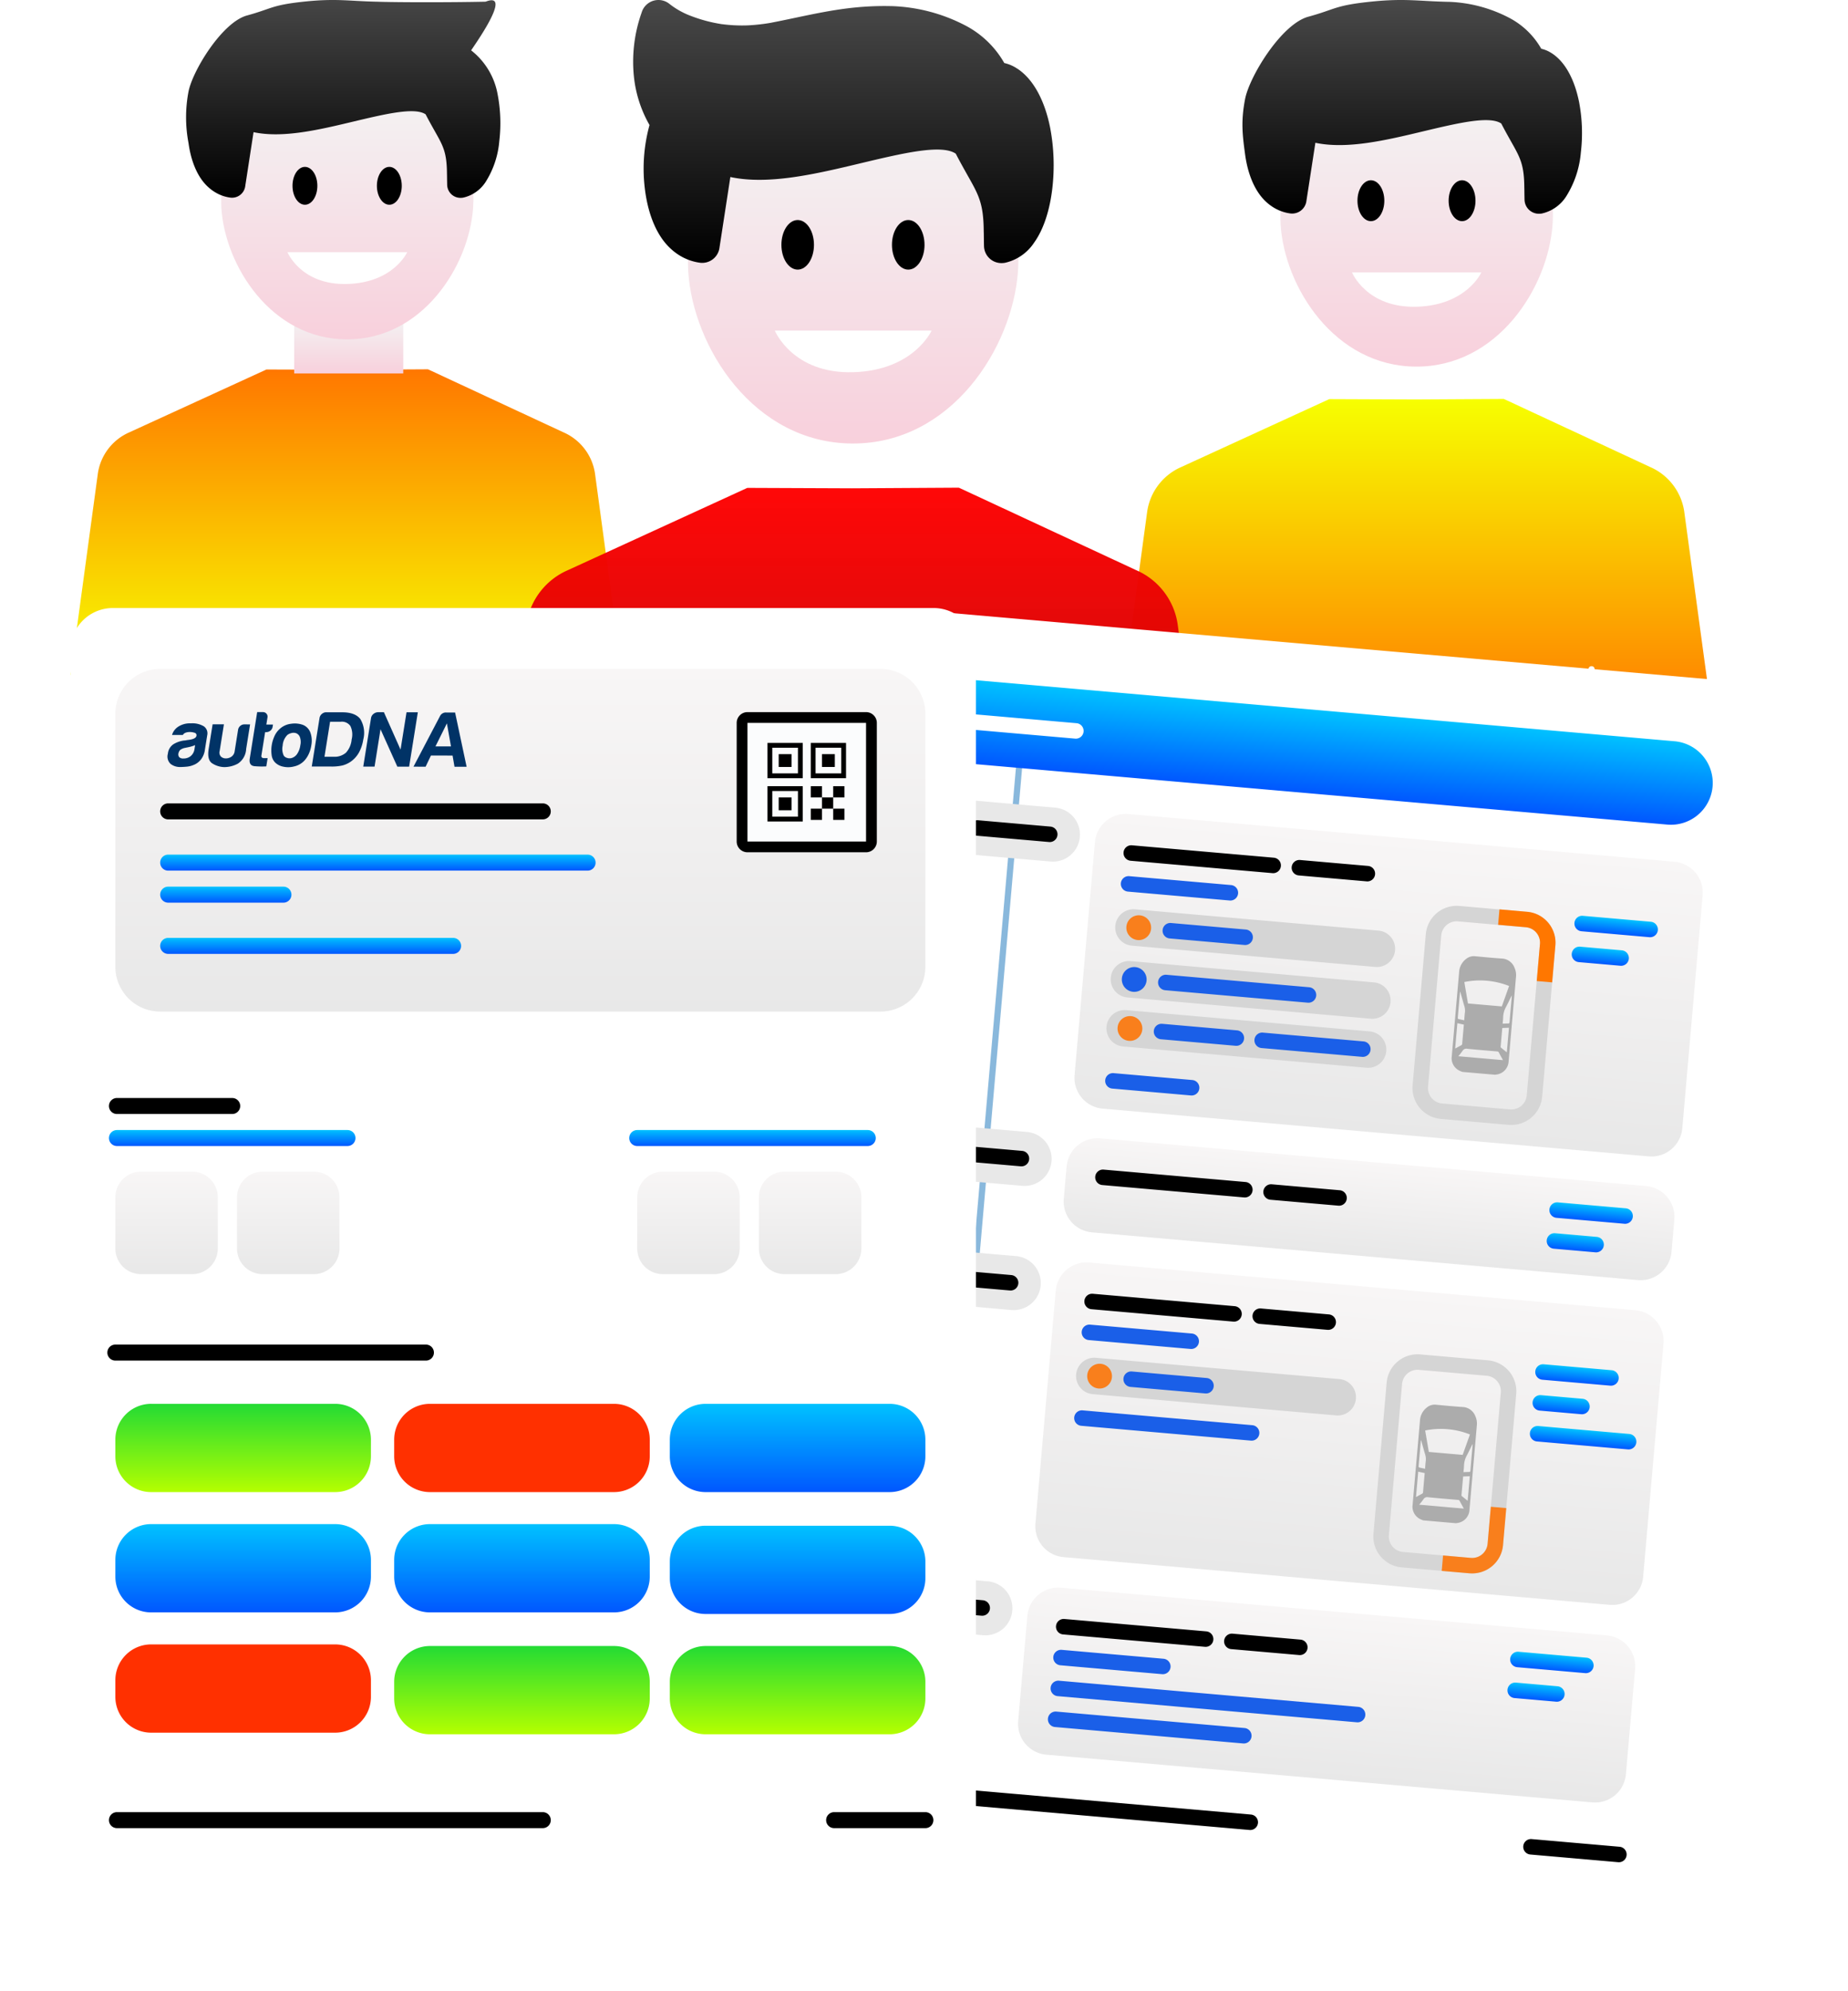 <svg xmlns="http://www.w3.org/2000/svg" xmlns:xlink="http://www.w3.org/1999/xlink" width="393.02" height="423.127" viewBox="0 0 393.02 423.127">
  <defs>
    <linearGradient id="linear-gradient" x1="0.5" x2="0.5" y2="1" gradientUnits="objectBoundingBox">
      <stop offset="0" stop-color="#f70"/>
      <stop offset="1" stop-color="#f7ff00"/>
    </linearGradient>
    <linearGradient id="linear-gradient-2" x1="0.5" y1="-0.049" x2="0.5" y2="1" gradientUnits="objectBoundingBox">
      <stop offset="0" stop-color="#f3f3f3"/>
      <stop offset="1" stop-color="#f8d0dc"/>
    </linearGradient>
    <linearGradient id="linear-gradient-3" x1="0.5" y1="0" xlink:href="#linear-gradient-2"/>
    <linearGradient id="linear-gradient-4" x1="0.5" x2="0.5" y2="1" gradientUnits="objectBoundingBox">
      <stop offset="0" stop-color="#494949"/>
      <stop offset="1"/>
    </linearGradient>
    <linearGradient id="linear-gradient-5" x1="0.5" x2="0.5" y2="1" gradientUnits="objectBoundingBox">
      <stop offset="0" stop-color="#f7ff00"/>
      <stop offset="1" stop-color="#f70"/>
    </linearGradient>
    <linearGradient id="linear-gradient-9" x1="0.5" x2="0.5" y2="1" gradientUnits="objectBoundingBox">
      <stop offset="0" stop-color="red" stop-opacity="0.969"/>
      <stop offset="1" stop-color="#b10d0d"/>
    </linearGradient>
    <linearGradient id="linear-gradient-12" x1="0.5" y1="1" x2="0.5" gradientUnits="objectBoundingBox">
      <stop offset="0"/>
      <stop offset="1" stop-color="#494949"/>
    </linearGradient>
    <filter id="Path_50117" x="151.639" y="114.244" width="241.381" height="308.883" filterUnits="userSpaceOnUse">
      <feOffset input="SourceAlpha"/>
      <feGaussianBlur stdDeviation="5" result="blur"/>
      <feFlood flood-opacity="0.161"/>
      <feComposite operator="in" in2="blur"/>
      <feComposite in="SourceGraphic"/>
    </filter>
    <clipPath id="clip-path">
      <rect id="Rectangle_13385" data-name="Rectangle 13385" width="186.342" height="260.598" fill="none"/>
    </clipPath>
    <clipPath id="clip-path-2">
      <rect id="Rectangle_13382" data-name="Rectangle 13382" width="1.317" height="218.694" fill="none"/>
    </clipPath>
    <linearGradient id="linear-gradient-13" x1="0.5" x2="0.5" y2="1" gradientUnits="objectBoundingBox">
      <stop offset="0" stop-color="#00c2ff"/>
      <stop offset="1" stop-color="#0057ff"/>
    </linearGradient>
    <linearGradient id="linear-gradient-14" x1="0.5" x2="0.5" y2="1" gradientUnits="objectBoundingBox">
      <stop offset="0" stop-color="#f8f6f6"/>
      <stop offset="1" stop-color="#e8e8e8"/>
    </linearGradient>
    <clipPath id="clip-path-3">
      <rect id="Rectangle_13386" data-name="Rectangle 13386" width="12.143" height="24.742" fill="none"/>
    </clipPath>
    <clipPath id="clip-path-4">
      <rect id="Rectangle_13387" data-name="Rectangle 13387" width="12.143" height="24.743" fill="none"/>
    </clipPath>
    <filter id="Path_50118" x="0" y="114.244" width="222.563" height="299.498" filterUnits="userSpaceOnUse">
      <feOffset input="SourceAlpha"/>
      <feGaussianBlur stdDeviation="5" result="blur-2"/>
      <feFlood flood-opacity="0.161"/>
      <feComposite operator="in" in2="blur-2"/>
      <feComposite in="SourceGraphic"/>
    </filter>
    <clipPath id="clip-path-6">
      <rect id="Rectangle_13399" data-name="Rectangle 13399" width="192.563" height="269.498" fill="none"/>
    </clipPath>
    <filter id="Path_50035" x="20.033" y="137.678" width="181.273" height="81.834" filterUnits="userSpaceOnUse">
      <feOffset input="SourceAlpha"/>
      <feGaussianBlur stdDeviation="1.5" result="blur-3"/>
      <feFlood flood-opacity="0.161"/>
      <feComposite operator="in" in2="blur-3"/>
      <feComposite in="SourceGraphic"/>
    </filter>
    <linearGradient id="linear-gradient-37" x1="0.5" x2="0.5" y2="1" gradientUnits="objectBoundingBox">
      <stop offset="0" stop-color="#23db34"/>
      <stop offset="1" stop-color="#b4ff00"/>
    </linearGradient>
  </defs>
  <g id="Group_85587" data-name="Group 85587" transform="translate(-3475.855 -18170.873)">
    <g id="Group_85581" data-name="Group 85581" transform="translate(1861.404 15791.828)">
      <g id="Group_27182" data-name="Group 27182" transform="translate(1629.451 2379.047)">
        <path id="Subtraction_259" data-name="Subtraction 259" d="M91.755,64.937h0l-66.158,0-.948-11.842a.606.606,0,0,0-1.183-.052L21.326,64.935H0L5.82,22.087a11.356,11.356,0,0,1,6.709-8.7L41.534.1a.513.513,0,0,1,.238-.061H41.8L58.679.1,75.894,0a.554.554,0,0,1,.267.065L104.82,13.391a11.362,11.362,0,0,1,6.711,8.7l5.815,42.847H96.023L93.885,53.041a.572.572,0,0,0-.588-.454.561.561,0,0,0-.6.505l-.948,11.842Z" transform="translate(0 78.498)" fill="url(#linear-gradient)"/>
        <g id="Group_27179" data-name="Group 27179" transform="translate(24.566 -0.001)">
          <g id="Group_27180" data-name="Group 27180" transform="translate(0 0)">
            <path id="Path_49899" data-name="Path 49899" d="M62.192,58.616H39V47.373a26.412,26.412,0,0,0,3.514,1.814,20.481,20.481,0,0,0,7.7,1.645,21.969,21.969,0,0,0,11.98-3.459Z" transform="translate(-15.998 20.758)" fill="url(#linear-gradient-2)"/>
            <path id="Path_49900" data-name="Path 49900" d="M62.192,55.38H39V47.373a28.5,28.5,0,0,0,23.195,0Z" transform="translate(-15.998 22.593)" fill="none"/>
            <path id="Path_49901" data-name="Path 49901" d="M82.154,38.032c-.885,12.423-10.842,28.031-26.927,27.939C39.2,65.88,29.379,50.275,28.618,38.032c-.066-1.064-.684-13.761,7.375-19.875,2.827-2.146,8.3-2.647,19.134-3.56,9.429-.8,14.2-1.168,16.743.1,7.665,3.82,10.879,14.967,10.283,23.334" transform="translate(-21.105 6.167)" fill="url(#linear-gradient-3)"/>
            <path id="Path_49902" data-name="Path 49902" d="M82.154,38.032c-.885,12.423-10.842,28.031-26.927,27.939C39.2,65.88,29.379,50.275,28.618,38.032c-.066-1.064-.684-13.761,7.375-19.875,2.827-2.146,8.3-2.647,19.134-3.56,9.429-.8,14.2-1.168,16.743.1C79.535,18.518,82.75,29.666,82.154,38.032Z" transform="translate(-21.105 6.167)" fill="none"/>
            <path id="Path_49903" data-name="Path 49903" d="M30.154,41.536a9.125,9.125,0,0,1-2.092-1.42l-.022-.022c-2.379-2.125-3.711-5.662-4.218-9.395a29.134,29.134,0,0,1,0-10.92c.867-4.44,7.142-14.738,12.445-16.184S41.419,1.4,48.289.665s9.488-.133,15.456,0h.11c3.788.143,15.2.172,23.15,0,6.162-2.4-3.136,10.3-3.068,10.35a15.267,15.267,0,0,1,5.623,9.32,32.492,32.492,0,0,1,.364,9.922,19.244,19.244,0,0,1-2.918,8.735,7.687,7.687,0,0,1-4.779,3.326,3.657,3.657,0,0,1-.486.043A2.827,2.827,0,0,1,78.833,39.6c-.01-.3-.01-.627-.021-1.013l-.012-.991v-.021l-.01-.353v-.01c-.033-4.483-.8-5.86-2.556-8.966-.572-1.024-1.244-2.2-1.982-3.635-2.313-1.574-8.58-.076-15.386,1.542C51.641,27.879,43.9,29.73,37.655,28.4L35.892,39.83l-.01.088A2.836,2.836,0,0,1,32.632,42.3a8.449,8.449,0,0,1-2.478-.76" transform="translate(-23.298 -0.308)" fill="url(#linear-gradient-4)"/>
            <path id="Path_49904" data-name="Path 49904" d="M38.036,36.391H63.5s-2.878,6.474-12.732,6.761S38.036,36.391,38.036,36.391Z" transform="translate(-16.469 17.209)" fill="#fff"/>
            <path id="Path_49910" data-name="Path 49910" d="M44.045,28.25c0,2.222-1.183,4.024-2.644,4.024s-2.644-1.8-2.644-4.024,1.183-4.024,2.644-4.024,2.644,1.8,2.644,4.024" transform="translate(-16.116 11.244)"/>
            <path id="Path_49911" data-name="Path 49911" d="M56.09,28.25c0,2.222-1.183,4.024-2.644,4.024S50.8,30.472,50.8,28.25s1.183-4.024,2.644-4.024,2.644,1.8,2.644,4.024" transform="translate(-10.21 11.244)"/>
          </g>
        </g>
      </g>
      <g id="Group_27183" data-name="Group 27183" transform="translate(1852.153 2379.047)">
        <path id="Subtraction_259-2" data-name="Subtraction 259" d="M99.115,70.146h0l-71.465,0L26.624,57.352a.654.654,0,0,0-1.278-.056L23.037,70.144H0L6.287,23.859a12.267,12.267,0,0,1,7.247-9.394L44.866.1a.555.555,0,0,1,.257-.065h.034l18.23.073L81.982,0a.6.6,0,0,1,.289.07l30.958,14.395a12.273,12.273,0,0,1,7.25,9.394l6.282,46.285H103.726L101.417,57.3a.618.618,0,0,0-.635-.49.606.606,0,0,0-.643.546L99.115,70.144Z" transform="translate(0 84.795)" fill="url(#linear-gradient-5)"/>
        <g id="Group_27179-2" data-name="Group 27179" transform="translate(26.537 -0.001)">
          <g id="Group_27180-2" data-name="Group 27180" transform="translate(0 0)">
            <path id="Path_49899-2" data-name="Path 49899" d="M64.053,58.748H39V47.373a29.264,29.264,0,0,0,3.8,1.836,23.391,23.391,0,0,0,8.318,1.664,24.889,24.889,0,0,0,12.942-3.5Z" transform="translate(-14.153 26.993)" fill="url(#linear-gradient-3)"/>
            <path id="Path_49900-2" data-name="Path 49900" d="M64.053,56.023H39v-8.65a30.79,30.79,0,0,0,25.056,0Z" transform="translate(-14.153 28.206)" fill="none"/>
            <path id="Path_49901-2" data-name="Path 49901" d="M86.451,39.971C85.5,53.39,74.74,70.25,57.365,70.151c-17.309-.1-27.921-16.955-28.744-30.18-.071-1.149-.739-14.865,7.967-21.469,3.054-2.318,8.967-2.859,20.669-3.846,10.186-.86,15.335-1.262,18.087.109C83.623,18.891,87.1,30.933,86.451,39.971" transform="translate(-20.505 7.774)" fill="url(#linear-gradient-3)"/>
            <path id="Path_49902-2" data-name="Path 49902" d="M86.451,39.971C85.5,53.39,74.74,70.25,57.365,70.151c-17.309-.1-27.921-16.955-28.744-30.18-.071-1.149-.739-14.865,7.967-21.469,3.054-2.318,8.967-2.859,20.669-3.846,10.186-.86,15.335-1.262,18.087.109C83.623,18.891,87.1,30.933,86.451,39.971Z" transform="translate(-20.505 7.774)" fill="none"/>
            <path id="Path_49903-2" data-name="Path 49903" d="M30.7,44.844a9.857,9.857,0,0,1-2.26-1.534l-.024-.024c-2.569-2.3-4.009-6.116-4.556-10.149s-.936-7,0-11.8S31.579,5.42,37.308,3.858,42.873,1.485,50.294.693s10.249-.143,16.7,0h.119A30,30,0,0,1,80.076,4.121a16.775,16.775,0,0,1,6.769,6.554l.071.013a6.651,6.651,0,0,1,2.214.976,1.591,1.591,0,0,1,.238.155C92.187,13.8,94,17.6,94.876,21.942a35.1,35.1,0,0,1,.393,10.718A20.787,20.787,0,0,1,92.116,42.1a8.3,8.3,0,0,1-5.163,3.593,3.95,3.95,0,0,1-.525.047,3.053,3.053,0,0,1-3.141-2.986c-.011-.32-.011-.678-.023-1.095l-.013-1.071v-.023l-.011-.382v-.011c-.035-4.842-.869-6.33-2.761-9.685-.618-1.106-1.344-2.379-2.141-3.926-2.5-1.7-9.268-.082-16.62,1.666-7.8,1.867-16.168,3.867-22.913,2.428L36.9,43l-.011.095a3.064,3.064,0,0,1-3.509,2.569,9.127,9.127,0,0,1-2.677-.821" transform="translate(-23.298 -0.308)" fill="url(#linear-gradient-4)"/>
            <path id="Path_49904-2" data-name="Path 49904" d="M38.036,36.391H65.542s-3.109,6.993-13.753,7.3S38.036,36.391,38.036,36.391Z" transform="translate(-14.739 21.508)" fill="#fff"/>
            <path id="Path_49910-2" data-name="Path 49910" d="M44.469,28.573c0,2.4-1.278,4.347-2.856,4.347s-2.856-1.946-2.856-4.347,1.278-4.347,2.856-4.347,2.856,1.946,2.856,4.347" transform="translate(-14.3 14.09)"/>
            <path id="Path_49911-2" data-name="Path 49911" d="M56.514,28.573c0,2.4-1.278,4.347-2.856,4.347S50.8,30.973,50.8,28.573s1.278-4.347,2.856-4.347,2.856,1.946,2.856,4.347" transform="translate(-6.954 14.09)"/>
          </g>
        </g>
      </g>
      <g id="Group_27181" data-name="Group 27181" transform="translate(1718.797 2379.045)">
        <path id="Subtraction_259-3" data-name="Subtraction 259" d="M120.189,85.059H33.527l-1.24-15.513a.794.794,0,0,0-1.552-.067l-2.8,15.58H0L7.624,28.932A14.877,14.877,0,0,1,16.41,17.54l38-17.417a.674.674,0,0,1,.308-.079h.02a.05.05,0,0,0,.024,0L76.866.134,99.414,0a.7.7,0,0,1,.352.087l37.54,17.453a14.877,14.877,0,0,1,8.79,11.393l7.62,56.123-27.933,0-2.8-15.58a.746.746,0,0,0-.77-.6.736.736,0,0,0-.778.664l-1.244,15.513Z" transform="translate(0 103.66)" fill="url(#linear-gradient-9)"/>
        <g id="Group_27179-3" data-name="Group 27179" transform="translate(30.3 0)">
          <g id="Group_27180-3" data-name="Group 27180" transform="translate(0 0)">
            <path id="Path_49899-3" data-name="Path 49899" d="M69.38,61.729H39V47.373a34.925,34.925,0,0,0,4.6,2.317,27.413,27.413,0,0,0,10.087,2.1A29.31,29.31,0,0,0,69.38,47.373Z" transform="translate(-6.992 42.02)" fill="url(#linear-gradient-3)"/>
            <path id="Path_49900-3" data-name="Path 49900" d="M69.38,57.862H39V47.373a37.337,37.337,0,0,0,30.383,0Z" transform="translate(-6.992 44.052)" fill="none"/>
            <path id="Path_49901-3" data-name="Path 49901" d="M98.756,45.52c-1.16,16.273-14.2,36.718-35.272,36.6C42.5,82,29.627,61.557,28.629,45.52c-.086-1.394-.9-18.026,9.661-26.034,3.7-2.811,10.873-3.467,25.064-4.664,12.351-1.042,18.6-1.53,21.932.133,10.04,5,14.251,19.605,13.47,30.565" transform="translate(-16.908 12.152)" fill="url(#linear-gradient-3)"/>
            <path id="Path_49902-3" data-name="Path 49902" d="M98.756,45.52c-1.16,16.273-14.2,36.718-35.272,36.6C42.5,82,29.627,61.557,28.629,45.52c-.086-1.394-.9-18.026,9.661-26.034,3.7-2.811,10.873-3.467,25.064-4.664,12.351-1.042,18.6-1.53,21.932.133C95.326,19.959,99.537,34.561,98.756,45.52Z" transform="translate(-16.908 12.152)" fill="none"/>
            <path id="Path_49903-3" data-name="Path 49903" d="M33.462,54.836a11.954,11.954,0,0,1-2.741-1.86l-.029-.029c-3.116-2.784-4.861-7.416-5.525-12.306a34.974,34.974,0,0,1,.923-14.065,26.171,26.171,0,0,1-3.348-10.59A31.2,31.2,0,0,1,24.4,2.712a3.678,3.678,0,0,1,.736-1.384A3.724,3.724,0,0,1,30.375.865a16.939,16.939,0,0,0,4.6,2.553A31.57,31.57,0,0,0,41.47,5.136l.143.014a33.158,33.158,0,0,0,5.281.246,40,40,0,0,0,5.064-.562c.059-.016.131-.029.2-.043,2.061-.4,3.418-.693,4.732-.968C63.671,2.4,69.645,1.125,77.463,1.3h.144A36.384,36.384,0,0,1,93.332,5.454a20.341,20.341,0,0,1,8.209,7.947l.086.016a8.065,8.065,0,0,1,2.684,1.183,1.931,1.931,0,0,1,.289.187c3.418,2.409,5.612,7.012,6.678,12.277a42.562,42.562,0,0,1,.476,13c-.519,4.459-1.788,8.586-3.822,11.442a10.069,10.069,0,0,1-6.261,4.357,4.791,4.791,0,0,1-.636.057A3.7,3.7,0,0,1,97.227,52.3c-.014-.388-.014-.822-.027-1.327l-.016-1.3v-.027l-.014-.463v-.014c-.043-5.872-1.054-7.676-3.348-11.744-.75-1.341-1.63-2.885-2.6-4.761-3.03-2.061-11.239-.1-20.154,2.02-9.464,2.264-19.605,4.689-27.785,2.944L40.978,52.6l-.014.115a3.715,3.715,0,0,1-4.256,3.116,11.068,11.068,0,0,1-3.246-1" transform="translate(-22.602 0)" fill="url(#linear-gradient-12)"/>
            <path id="Path_49904-3" data-name="Path 49904" d="M38.036,36.391H71.391s-3.77,8.48-16.677,8.857S38.036,36.391,38.036,36.391Z" transform="translate(-7.907 33.869)" fill="#fff"/>
            <path id="Path_49910-3" data-name="Path 49910" d="M45.683,29.5c0,2.911-1.55,5.271-3.463,5.271s-3.463-2.36-3.463-5.271,1.55-5.271,3.463-5.271,3.463,2.36,3.463,5.271" transform="translate(-7.22 22.538)"/>
            <path id="Path_49911-3" data-name="Path 49911" d="M57.728,29.5c0,2.911-1.55,5.271-3.463,5.271S50.8,32.407,50.8,29.5s1.55-5.271,3.463-5.271,3.463,2.36,3.463,5.271" transform="translate(4.249 22.538)"/>
          </g>
        </g>
      </g>
    </g>
    <g id="Group_85582" data-name="Group 85582" transform="matrix(0.996, 0.087, -0.087, 0.996, 3665.451, 18300.117)">
      <g transform="matrix(1, -0.09, 0.09, 1, -200.14, -112.23)" filter="url(#Path_50117)">
        <path id="Path_50117-2" data-name="Path 50117" d="M9.808,0H179.336a9.807,9.807,0,0,1,9.807,9.807V253.593a9.807,9.807,0,0,1-9.807,9.807H9.807A9.807,9.807,0,0,1,0,253.593V9.808A9.807,9.807,0,0,1,9.808,0Z" transform="matrix(1, 0.09, -0.09, 1, 189.6, 129.24)" fill="#fff"/>
      </g>
      <g id="Group_26160" data-name="Group 26160" transform="translate(1.401 1.401)">
        <g id="Group_85598" data-name="Group 85598" transform="translate(0 0)">
          <g id="Group_26152" data-name="Group 26152" transform="translate(0 0)">
            <g id="Group_26151" data-name="Group 26151" clip-path="url(#clip-path)">
              <g id="Group_26150" data-name="Group 26150" transform="translate(27.924 20.552)" opacity="0.5" style="isolation: isolate">
                <g id="Group_26149" data-name="Group 26149">
                  <g id="Group_26148" data-name="Group 26148" clip-path="url(#clip-path-2)">
                    <path id="Line_3628" data-name="Line 3628" d="M.659,218.693A.659.659,0,0,1,0,218.035V.659a.659.659,0,0,1,1.317,0V218.035A.659.659,0,0,1,.659,218.693Z" transform="translate(0 0)" fill="#1472b9"/>
                  </g>
                </g>
              </g>
              <path id="Path_50013" data-name="Path 50013" d="M8.893,0h148.87a8.893,8.893,0,1,1,0,17.785H8.893A8.893,8.893,0,1,1,8.893,0" transform="translate(9.15 12.318)" fill="url(#linear-gradient-13)"/>
              <path id="Line_3629" data-name="Line 3629" d="M89.256,3.294H1.647A1.647,1.647,0,1,1,1.647,0H89.256a1.647,1.647,0,1,1,0,3.294Z" transform="translate(7.833 247.479)"/>
              <path id="Line_3630" data-name="Line 3630" d="M20.42,3.294H1.647A1.647,1.647,0,1,1,1.647,0H20.42a1.647,1.647,0,0,1,0,3.294Z" transform="translate(155.385 247.479)"/>
              <path id="Line_3631" data-name="Line 3631" d="M24.372,3.294H1.647A1.647,1.647,0,1,1,1.647,0H24.372a1.647,1.647,0,1,1,0,3.294Z" transform="translate(15.573 19.564)" fill="#fff"/>
              <path id="Path_50014" data-name="Path 50014" d="M6.587,0H123.18a6.587,6.587,0,0,1,6.587,6.587v49.7a6.587,6.587,0,0,1-6.587,6.587H6.587A6.587,6.587,0,0,1,0,56.289V6.587A6.587,6.587,0,0,1,6.587,0" transform="translate(46.038 37.843)" fill="url(#linear-gradient-14)"/>
              <path id="Path_50015" data-name="Path 50015" d="M6.587,0H123.18a6.587,6.587,0,0,1,6.587,6.587v49.7a6.587,6.587,0,0,1-6.587,6.587H6.587A6.587,6.587,0,0,1,0,56.289V6.587A6.587,6.587,0,0,1,6.587,0" transform="translate(46.038 133.551)" fill="url(#linear-gradient-14)"/>
              <path id="Path_50016" data-name="Path 50016" d="M6.587,0H123.18a6.587,6.587,0,0,1,6.587,6.587v6.886a6.587,6.587,0,0,1-6.587,6.587H6.587A6.587,6.587,0,0,1,0,13.473V6.587A6.587,6.587,0,0,1,6.587,0" transform="translate(46.038 107.054)" fill="url(#linear-gradient-14)"/>
              <path id="Path_50017" data-name="Path 50017" d="M6.587,0H123.18a6.587,6.587,0,0,1,6.587,6.587V29.044a6.587,6.587,0,0,1-6.587,6.587H6.587A6.587,6.587,0,0,1,0,29.044V6.587A6.587,6.587,0,0,1,6.587,0" transform="translate(46.038 202.956)" fill="url(#linear-gradient-14)"/>
              <path id="Path_50018" data-name="Path 50018" d="M3.878,0H55.736a3.878,3.878,0,1,1,0,7.755H3.878A3.878,3.878,0,1,1,3.878,0" transform="translate(51.967 57.904)" fill="#d5d5d5"/>
              <path id="Path_50019" data-name="Path 50019" d="M3.878,0H55.736a3.878,3.878,0,1,1,0,7.755H3.878A3.878,3.878,0,1,1,3.878,0" transform="translate(51.967 79.417)" fill="#d5d5d5"/>
              <path id="Path_50020" data-name="Path 50020" d="M3.878,0H55.736a3.878,3.878,0,1,1,0,7.755H3.878A3.878,3.878,0,1,1,3.878,0" transform="translate(51.967 68.952)" fill="#d5d5d5"/>
              <path id="Path_50021" data-name="Path 50021" d="M3.878,0H55.736a3.878,3.878,0,1,1,0,7.755H3.878A3.878,3.878,0,1,1,3.878,0" transform="translate(51.967 153.612)" fill="#d5d5d5"/>
              <path id="Path_50022" data-name="Path 50022" d="M5.749,0H22.576a5.748,5.748,0,1,1,0,11.5H5.749a5.748,5.748,0,1,1,0-11.5" transform="translate(14.42 37.843)" fill="#e8e8e8"/>
              <path id="Path_50023" data-name="Path 50023" d="M5.749,0H22.576a5.748,5.748,0,1,1,0,11.5H5.749a5.748,5.748,0,1,1,0-11.5" transform="translate(14.42 133.551)" fill="#e8e8e8"/>
              <path id="Path_50024" data-name="Path 50024" d="M5.749,0H22.576a5.748,5.748,0,1,1,0,11.5H5.749a5.748,5.748,0,1,1,0-11.5" transform="translate(14.42 107.054)" fill="#e8e8e8"/>
              <path id="Path_50025" data-name="Path 50025" d="M5.749,0H22.576a5.748,5.748,0,1,1,0,11.5H5.749a5.748,5.748,0,1,1,0-11.5" transform="translate(14.42 202.956)" fill="#e8e8e8"/>
              <path id="Line_3632" data-name="Line 3632" d="M31.948,3.294H1.647A1.647,1.647,0,1,1,1.647,0h30.3a1.647,1.647,0,1,1,0,3.294Z" transform="translate(52.296 44.4)"/>
              <path id="Line_3633" data-name="Line 3633" d="M31.948,3.294H1.647A1.647,1.647,0,1,1,1.647,0h30.3a1.647,1.647,0,1,1,0,3.294Z" transform="translate(52.296 140.108)"/>
              <path id="Line_3634" data-name="Line 3634" d="M31.948,3.294H1.647A1.647,1.647,0,1,1,1.647,0h30.3a1.647,1.647,0,1,1,0,3.294Z" transform="translate(52.296 209.512)"/>
              <path id="Line_3635" data-name="Line 3635" d="M31.948,3.294H1.647A1.647,1.647,0,1,1,1.647,0h30.3a1.647,1.647,0,1,1,0,3.294Z" transform="translate(52.296 113.61)"/>
              <path id="Line_3636" data-name="Line 3636" d="M16.16,3.294H1.647A1.647,1.647,0,1,1,1.647,0H16.16a1.647,1.647,0,1,1,0,3.294Z" transform="translate(88.196 44.4)"/>
              <path id="Line_3637" data-name="Line 3637" d="M16.16,3.294H1.647A1.647,1.647,0,1,1,1.647,0H16.16a1.647,1.647,0,1,1,0,3.294Z" transform="translate(88.196 140.108)"/>
              <path id="Line_3638" data-name="Line 3638" d="M16.16,3.294H1.647A1.647,1.647,0,1,1,1.647,0H16.16a1.647,1.647,0,1,1,0,3.294Z" transform="translate(88.196 113.61)"/>
              <path id="Line_3639" data-name="Line 3639" d="M16.16,3.294H1.647A1.647,1.647,0,1,1,1.647,0H16.16a1.647,1.647,0,1,1,0,3.294Z" transform="translate(88.196 209.512)"/>
              <path id="Line_3640" data-name="Line 3640" d="M16.16,3.294H1.647A1.647,1.647,0,1,1,1.647,0H16.16a1.647,1.647,0,1,1,0,3.294Z" transform="translate(149.149 50.987)" fill="url(#linear-gradient-13)"/>
              <path id="Line_3641" data-name="Line 3641" d="M16.16,3.294H1.647A1.647,1.647,0,1,1,1.647,0H16.16a1.647,1.647,0,1,1,0,3.294Z" transform="translate(149.149 146.695)" fill="url(#linear-gradient-13)"/>
              <path id="Line_3642" data-name="Line 3642" d="M16.16,3.294H1.647A1.647,1.647,0,1,1,1.647,0H16.16a1.647,1.647,0,1,1,0,3.294Z" transform="translate(149.149 112.143)" fill="url(#linear-gradient-13)"/>
              <path id="Line_3643" data-name="Line 3643" d="M16.16,3.294H1.647A1.647,1.647,0,1,1,1.647,0H16.16a1.647,1.647,0,1,1,0,3.294Z" transform="translate(149.149 208.045)" fill="url(#linear-gradient-13)"/>
              <path id="Line_3644" data-name="Line 3644" d="M10.539,3.294H1.647A1.647,1.647,0,1,1,1.647,0h8.893a1.647,1.647,0,1,1,0,3.294Z" transform="translate(149.149 57.574)" fill="url(#linear-gradient-13)"/>
              <path id="Line_3645" data-name="Line 3645" d="M10.539,3.294H1.647A1.647,1.647,0,1,1,1.647,0h8.893a1.647,1.647,0,1,1,0,3.294Z" transform="translate(149.149 153.282)" fill="url(#linear-gradient-13)"/>
              <path id="Line_3646" data-name="Line 3646" d="M10.539,3.294H1.647A1.647,1.647,0,1,1,1.647,0h8.893a1.647,1.647,0,1,1,0,3.294Z" transform="translate(149.149 118.73)" fill="url(#linear-gradient-13)"/>
              <path id="Line_3647" data-name="Line 3647" d="M10.539,3.294H1.647A1.647,1.647,0,1,1,1.647,0h8.893a1.647,1.647,0,1,1,0,3.294Z" transform="translate(149.149 214.632)" fill="url(#linear-gradient-13)"/>
              <path id="Line_3648" data-name="Line 3648" d="M21.079,3.294H1.647A1.647,1.647,0,1,1,1.647,0H21.079a1.647,1.647,0,0,1,0,3.294Z" transform="translate(149.149 159.869)" fill="url(#linear-gradient-13)"/>
              <path id="Line_3649" data-name="Line 3649" d="M17.127,3.294H1.647A1.647,1.647,0,1,1,1.647,0h15.48a1.647,1.647,0,0,1,0,3.294Z" transform="translate(19.196 41.945)"/>
              <path id="Line_3650" data-name="Line 3650" d="M17.127,3.294H1.647A1.647,1.647,0,1,1,1.647,0h15.48a1.647,1.647,0,0,1,0,3.294Z" transform="translate(19.196 137.653)"/>
              <path id="Line_3651" data-name="Line 3651" d="M17.127,3.294H1.647A1.647,1.647,0,1,1,1.647,0h15.48a1.647,1.647,0,0,1,0,3.294Z" transform="translate(19.196 111.155)"/>
              <path id="Line_3652" data-name="Line 3652" d="M17.127,3.294H1.647A1.647,1.647,0,1,1,1.647,0h15.48a1.647,1.647,0,0,1,0,3.294Z" transform="translate(19.196 207.057)"/>
              <path id="Line_3653" data-name="Line 3653" d="M23.384,3.294H1.647A1.647,1.647,0,1,1,1.647,0H23.384a1.647,1.647,0,0,1,0,3.294Z" transform="translate(52.296 50.987)" fill="#1a5fe8"/>
              <path id="Line_3654" data-name="Line 3654" d="M23.384,3.294H1.647A1.647,1.647,0,1,1,1.647,0H23.384a1.647,1.647,0,0,1,0,3.294Z" transform="translate(52.296 146.695)" fill="#1a5fe8"/>
              <path id="Line_3655" data-name="Line 3655" d="M23.384,3.294H1.647A1.647,1.647,0,1,1,1.647,0H23.384a1.647,1.647,0,0,1,0,3.294Z" transform="translate(52.296 216.099)" fill="#1a5fe8"/>
              <path id="Line_3656" data-name="Line 3656" d="M41.828,3.294H1.647A1.647,1.647,0,1,1,1.647,0H41.828a1.647,1.647,0,0,1,0,3.294Z" transform="translate(52.296 229.274)" fill="#1a5fe8"/>
              <path id="Line_3657" data-name="Line 3657" d="M65.542,3.294H1.647A1.647,1.647,0,1,1,1.647,0h63.9a1.647,1.647,0,0,1,0,3.294Z" transform="translate(52.296 222.686)" fill="#1a5fe8"/>
              <path id="Line_3658" data-name="Line 3658" d="M18.444,3.294H1.647A1.647,1.647,0,1,1,1.647,0h16.8a1.647,1.647,0,1,1,0,3.294Z" transform="translate(52.626 92.995)" fill="#1a5fe8"/>
              <path id="Line_3659" data-name="Line 3659" d="M37.876,3.294H1.647A1.647,1.647,0,1,1,1.647,0H37.876a1.647,1.647,0,1,1,0,3.294Z" transform="translate(52.296 164.99)" fill="#1a5fe8"/>
              <path id="Line_3660" data-name="Line 3660" d="M17.621,3.294H1.647A1.647,1.647,0,1,1,1.647,0H17.621a1.647,1.647,0,1,1,0,3.294Z" transform="translate(62.012 60.134)" fill="#1a5fe8"/>
              <path id="Line_3661" data-name="Line 3661" d="M17.621,3.294H1.647A1.647,1.647,0,1,1,1.647,0H17.621a1.647,1.647,0,1,1,0,3.294Z" transform="translate(62.012 81.648)" fill="#1a5fe8"/>
              <path id="Line_3662" data-name="Line 3662" d="M23.137,3.294H1.647A1.647,1.647,0,1,1,1.647,0H23.137a1.647,1.647,0,1,1,0,3.294Z" transform="translate(83.503 81.648)" fill="#1a5fe8"/>
              <path id="Line_3663" data-name="Line 3663" d="M32.112,3.294H1.647A1.647,1.647,0,1,1,1.647,0H32.112a1.647,1.647,0,0,1,0,3.294Z" transform="translate(62.012 71.183)" fill="#1a5fe8"/>
              <path id="Line_3664" data-name="Line 3664" d="M17.621,3.294H1.647A1.647,1.647,0,1,1,1.647,0H17.621a1.647,1.647,0,1,1,0,3.294Z" transform="translate(62.012 155.842)" fill="#1a5fe8"/>
              <path id="Rectangle_13383" data-name="Rectangle 13383" d="M6.587,0H21.079a6.6,6.6,0,0,1,6.587,6.587V38.864a6.6,6.6,0,0,1-6.587,6.587H6.587A6.6,6.6,0,0,1,0,38.864V6.587A6.6,6.6,0,0,1,6.587,0ZM21.079,42.158a3.3,3.3,0,0,0,3.294-3.294V6.587a3.3,3.3,0,0,0-3.294-3.294H6.587A3.3,3.3,0,0,0,3.294,6.587V38.864a3.3,3.3,0,0,0,3.294,3.294Z" transform="translate(117.86 51.182)" fill="#d5d5d5"/>
              <path id="Rectangle_13384" data-name="Rectangle 13384" d="M6.587,0H21.079a6.6,6.6,0,0,1,6.587,6.587V38.864a6.6,6.6,0,0,1-6.587,6.587H6.587A6.6,6.6,0,0,1,0,38.864V6.587A6.6,6.6,0,0,1,6.587,0ZM21.079,42.158a3.3,3.3,0,0,0,3.294-3.294V6.587a3.3,3.3,0,0,0-3.294-3.294H6.587A3.3,3.3,0,0,0,3.294,6.587V38.864a3.3,3.3,0,0,0,3.294,3.294Z" transform="translate(117.86 146.89)" fill="#d5d5d5"/>
              <path id="Path_50026" data-name="Path 50026" d="M5.928,0H0V3.294H5.928A3.294,3.294,0,0,1,9.222,6.587v7.9h3.294v-7.9A6.593,6.593,0,0,0,5.928,0" transform="translate(133.01 51.166)" fill="#f70"/>
              <path id="Path_50027" data-name="Path 50027" d="M5.928,14.492H0V11.2H5.928A3.294,3.294,0,0,0,9.222,7.9V0h3.294V7.9a6.593,6.593,0,0,1-6.587,6.587" transform="translate(133.01 177.85)" fill="#f97f1c"/>
            </g>
          </g>
          <g id="Group_26154" data-name="Group 26154" transform="translate(125.621 61.536)">
            <g id="Group_26153" data-name="Group 26153" clip-path="url(#clip-path-3)">
              <path id="Path_50028" data-name="Path 50028" d="M2.55,24.745a6.159,6.159,0,0,1-.767-.254A2.956,2.956,0,0,1,0,21.614V3.626A3.8,3.8,0,0,1,1.268.727,2.585,2.585,0,0,1,3.105.011C5,.023,6.905.048,8.8,0A3.03,3.03,0,0,1,11.678,1.75a3.734,3.734,0,0,1,.468,1.876V21.64A2.964,2.964,0,0,1,9.657,24.7c-.02,0-.037.026-.055.04ZM1.291,5.673c.4,1.51.783,2.995,1.171,4.472H9.688l1.163-4.461a16.765,16.765,0,0,0-9.56-.011M10.929,21.5c-.356-.538-.7-1.04-1.024-1.552a.357.357,0,0,0-.348-.184c-2.131.005-4.263.018-6.39-.009a.922.922,0,0,0-.974.52,14.452,14.452,0,0,1-.8,1.224ZM.58,14.527v5.409c.421-.279.81-.547,1.209-.8a.377.377,0,0,0,.192-.372c-.007-1.271,0-2.541,0-3.813V14.7l-1.4-.177m11.015,5.25V14.529l-1.391.176a.369.369,0,0,0-.021.08v3.933a.2.2,0,0,0,.05.146c.441.3.887.593,1.361.912M10.18,13.786c.408-.052.79-.113,1.171-.143.209-.016.263-.093.263-.3-.008-1.844,0-3.689-.005-5.529,0-.057-.009-.113-.014-.169-.354.837-.642,1.688-1,2.51a4.858,4.858,0,0,0-.422,2.313c.031.431.005.865.005,1.317M.616,7.832l-.053,0v3.035c0,.837,0,1.674.005,2.512,0,.08.066.222.12.231.418.07.84.113,1.288.169,0-.554-.021-1.093.006-1.628a3.323,3.323,0,0,0-.26-1.427C1.34,9.766.984,8.8.616,7.828" transform="translate(-0.005 -0.003)" fill="#acacac"/>
            </g>
          </g>
          <g id="Group_26156" data-name="Group 26156" transform="translate(125.621 157.244)">
            <g id="Group_26155" data-name="Group 26155" clip-path="url(#clip-path-4)">
              <path id="Path_50029" data-name="Path 50029" d="M2.55,24.745a6.166,6.166,0,0,1-.767-.254A2.956,2.956,0,0,1,0,21.614V3.626A3.8,3.8,0,0,1,1.268.727,2.585,2.585,0,0,1,3.105.011C5,.023,6.905.048,8.8,0A3.03,3.03,0,0,1,11.678,1.75a3.734,3.734,0,0,1,.468,1.876V21.64A2.964,2.964,0,0,1,9.657,24.7c-.02,0-.037.026-.055.04ZM1.291,5.673c.4,1.51.783,2.995,1.171,4.472H9.688l1.163-4.461a16.766,16.766,0,0,0-9.56-.011M10.929,21.5c-.356-.537-.7-1.04-1.024-1.552a.356.356,0,0,0-.348-.184c-2.131.005-4.263.018-6.39-.009a.922.922,0,0,0-.974.52,14.336,14.336,0,0,1-.8,1.224ZM.58,14.527v5.409c.421-.279.81-.547,1.209-.8a.377.377,0,0,0,.192-.372c-.007-1.271,0-2.541,0-3.813V14.7l-1.4-.177m11.015,5.25V14.529l-1.391.176a.369.369,0,0,0-.021.08v3.933a.2.2,0,0,0,.05.146c.441.3.887.593,1.361.912M10.18,13.786c.408-.052.79-.113,1.171-.143.209-.017.263-.093.263-.3-.008-1.844,0-3.689-.005-5.529,0-.057-.009-.113-.014-.169-.354.837-.642,1.688-1,2.51a4.858,4.858,0,0,0-.422,2.313c.031.431.005.865.005,1.317M.616,7.832l-.053,0v3.035c0,.837,0,1.674.005,2.512,0,.08.066.222.12.231.418.07.84.113,1.288.169,0-.554-.021-1.093.006-1.628a3.324,3.324,0,0,0-.26-1.427C1.34,9.766.984,8.8.616,7.828" transform="translate(-0.005 -0.002)" fill="#acacac"/>
            </g>
          </g>
          <g id="Group_26158" data-name="Group 26158" transform="translate(0 0)">
            <g id="Group_26157" data-name="Group 26157" clip-path="url(#clip-path)">
              <path id="Path_50030" data-name="Path 50030" d="M2.635,0A2.635,2.635,0,1,1,0,2.635,2.635,2.635,0,0,1,2.635,0" transform="translate(54.272 59.087)" fill="#f97f1c"/>
              <path id="Path_50031" data-name="Path 50031" d="M2.635,0A2.635,2.635,0,1,1,0,2.635,2.635,2.635,0,0,1,2.635,0" transform="translate(54.272 80.601)" fill="#f97f1c"/>
              <path id="Path_50032" data-name="Path 50032" d="M2.635,0A2.635,2.635,0,1,1,0,2.635,2.635,2.635,0,0,1,2.635,0" transform="translate(54.272 70.136)" fill="#1a5fe8"/>
              <path id="Path_50033" data-name="Path 50033" d="M2.635,0A2.635,2.635,0,1,1,0,2.635,2.635,2.635,0,0,1,2.635,0" transform="translate(54.272 154.795)" fill="#f97f1c"/>
            </g>
          </g>
        </g>
      </g>
    </g>
    <g id="Group_85583" data-name="Group 85583" transform="translate(3490.855 18300.117)">
      <g transform="matrix(1, 0, 0, 1, -15, -129.24)" filter="url(#Path_50118)">
        <path id="Path_50118-2" data-name="Path 50118" d="M8.986,0h174.59a8.985,8.985,0,0,1,8.986,8.983V260.515a8.985,8.985,0,0,1-8.986,8.983H8.986A8.985,8.985,0,0,1,0,260.515V8.983A8.985,8.985,0,0,1,8.986,0Z" transform="translate(15 129.24)" fill="#fff"/>
      </g>
      <g id="Group_26162" data-name="Group 26162" transform="translate(0 0)">
        <g id="Group_26161" data-name="Group 26161" clip-path="url(#clip-path-6)">
          <g transform="matrix(1, 0, 0, 1, -15, -129.24)" filter="url(#Path_50035)">
            <path id="Path_50035-2" data-name="Path 50035" d="M23.533,19H176.74a9.531,9.531,0,0,1,9.533,9.53V82.3a9.531,9.531,0,0,1-9.533,9.53H23.533A9.531,9.531,0,0,1,14,82.3V28.53A9.531,9.531,0,0,1,23.533,19" transform="translate(10.53 123.18)" fill="url(#linear-gradient-14)"/>
          </g>
          <rect id="Rectangle_13390" data-name="Rectangle 13390" width="28.243" height="26.95" transform="translate(142.496 23.1)" fill="#fbfcfd"/>
          <path id="Path_50036" data-name="Path 50036" d="M218.7,62.115h5.458V56.659H218.7Zm-1.021-6.477h7.5v7.5h-7.5Z" transform="translate(-69.456 -17.765)"/>
          <path id="Path_50037" data-name="Path 50037" d="M218.7,48.593h5.458V43.137H218.7Zm-1.021-6.477h7.5v7.5h-7.5Z" transform="translate(-69.456 -13.448)"/>
          <path id="Path_50038" data-name="Path 50038" d="M232.221,48.593h5.458V43.137h-5.458ZM231.2,42.116h7.5v7.5h-7.5Z" transform="translate(-73.771 -13.448)"/>
          <rect id="Rectangle_13391" data-name="Rectangle 13391" width="2.728" height="2.728" transform="translate(150.608 40.258)"/>
          <rect id="Rectangle_13392" data-name="Rectangle 13392" width="2.728" height="2.728" transform="translate(150.608 31.054)"/>
          <rect id="Rectangle_13393" data-name="Rectangle 13393" width="2.728" height="2.728" transform="translate(159.816 31.054)"/>
          <rect id="Rectangle_13394" data-name="Rectangle 13394" width="2.387" height="2.386" transform="translate(157.429 37.873)"/>
          <rect id="Rectangle_13395" data-name="Rectangle 13395" width="2.387" height="2.386" transform="translate(159.816 40.258)"/>
          <rect id="Rectangle_13396" data-name="Rectangle 13396" width="2.387" height="2.386" transform="translate(157.429 42.645)"/>
          <rect id="Rectangle_13397" data-name="Rectangle 13397" width="2.387" height="2.386" transform="translate(162.203 42.645)"/>
          <rect id="Rectangle_13398" data-name="Rectangle 13398" width="2.387" height="2.386" transform="translate(162.203 37.873)"/>
          <path id="Path_50039" data-name="Path 50039" d="M210.353,60h25.22V34.792h-25.22Zm0-27.5h25.22a2.292,2.292,0,0,1,2.293,2.292V60a2.292,2.292,0,0,1-2.293,2.292h-25.22A2.292,2.292,0,0,1,208.06,60V34.792a2.292,2.292,0,0,1,2.293-2.292" transform="translate(-66.388 -10.377)"/>
          <path id="Path_50040" data-name="Path 50040" d="M36.042,44.75a4.879,4.879,0,0,1-1.6.449c-.545.054-1.027.082-1.439.081a3.218,3.218,0,0,1-2.06-.658,2.143,2.143,0,0,1-.582-2.164,2.755,2.755,0,0,1,1.163-2.009,5.723,5.723,0,0,1,2.276-.8,2.24,2.24,0,0,0,.42-.05c.165-.033.353-.061.563-.083q1.544-.2,1.652-.869A.532.532,0,0,0,36.049,38l-.042-.009a3.382,3.382,0,0,0-.953-.152,2.779,2.779,0,0,0-.88.132,1.167,1.167,0,0,0-.63.5l-2.3,0a3.144,3.144,0,0,1,1.235-1.707A4.558,4.558,0,0,1,35.245,36a4.748,4.748,0,0,1,2.784.643,1.822,1.822,0,0,1,.7,1.879l-.488,3.05a4.332,4.332,0,0,1-.833,2.094,3.8,3.8,0,0,1-1.361,1.087m.11-4.124a7.564,7.564,0,0,1-1.41.433l-.817.166a2.45,2.45,0,0,0-.964.434,1.564,1.564,0,0,0-.359.737.947.947,0,0,0,.18.8,1.158,1.158,0,0,0,.85.272,2.39,2.39,0,0,0,1.6-.533,2.335,2.335,0,0,0,.786-1.474Z" transform="translate(-9.659 -11.489)" fill="#013366"/>
          <path id="Path_50041" data-name="Path 50041" d="M51.911,36.33l-.837,5.229a3.944,3.944,0,0,1-1.77,3.114,6.085,6.085,0,0,1-2.9.733,4.946,4.946,0,0,1-2.568-.81q-1.1-.74-.731-3.054l.837-5.23,2.405,0-.912,5.7a1.209,1.209,0,0,0,.293,1.173,1.528,1.528,0,0,0,1.04.372,2.1,2.1,0,0,0,1.176-.367,1.633,1.633,0,0,0,.686-1.172l.729-4.561a1.325,1.325,0,0,1,.455-.8,1.309,1.309,0,0,1,.895-.334Z" transform="translate(-13.724 -11.595)" fill="#013366"/>
          <path id="Path_50042" data-name="Path 50042" d="M59.476,44.04A18.411,18.411,0,0,1,57.025,44q-1.308-.105-1.06-1.646L57.541,32.5h1.237a.935.935,0,0,1,.736.336.952.952,0,0,1,.215.806l-.242,1.508H60.9l-.076.469a1.279,1.279,0,0,1-.477.821,1.363,1.363,0,0,1-.876.317h-.24l-.793,4.96c-.061.381.136.57.6.572h.721Z" transform="translate(-17.844 -10.379)" fill="#013366"/>
          <path id="Path_50043" data-name="Path 50043" d="M63.55,44.371a2.721,2.721,0,0,1-.771-1.628,7.081,7.081,0,0,1,.031-2.129,7.255,7.255,0,0,1,.545-1.81A4.56,4.56,0,0,1,64.4,37.3,4.306,4.306,0,0,1,66.9,36.112a5.2,5.2,0,0,1,2.506.223,2.777,2.777,0,0,1,1.646,1.747,5.107,5.107,0,0,1,.172,2.582,6.829,6.829,0,0,1-.537,1.843,5.691,5.691,0,0,1-.827,1.306,4.21,4.21,0,0,1-2.315,1.37,4.851,4.851,0,0,1-2.292.046,3.363,3.363,0,0,1-1.7-.858m2.593-5.9a3.523,3.523,0,0,0-1.021,2.295,3.266,3.266,0,0,0,.244,2.13,1.248,1.248,0,0,0,.649.454,1.644,1.644,0,0,0,1.042.035,2.173,2.173,0,0,0,1.066-.749A4.253,4.253,0,0,0,68.88,40.7a3.118,3.118,0,0,0-.106-1.811,1.424,1.424,0,0,0-.786-.773,1.694,1.694,0,0,0-1.028-.02,2.2,2.2,0,0,0-.817.382Z" transform="translate(-20.011 -11.511)" fill="#013366"/>
          <path id="Path_50044" data-name="Path 50044" d="M75.346,44.072,77,33.748a1.38,1.38,0,0,1,.5-.854,1.406,1.406,0,0,1,.932-.35l3.4.007q2.713.005,3.828,1.416a5.672,5.672,0,0,1,.643,4.361,8.557,8.557,0,0,1-.926,2.781,5.9,5.9,0,0,1-1.754,1.941,5.68,5.68,0,0,1-1.743.8,10.381,10.381,0,0,1-2.545.229ZM78.049,42l1.958,0a3.666,3.666,0,0,0,2.613-.867,4.755,4.755,0,0,0,1.206-2.814,4.193,4.193,0,0,0-.266-2.851,2.2,2.2,0,0,0-2.054-.909l-2.267,0Z" transform="translate(-24.041 -10.391)" fill="#013366"/>
          <path id="Path_50045" data-name="Path 50045" d="M91.429,44.089l1.652-10.323a1.378,1.378,0,0,1,.5-.855,1.578,1.578,0,0,1,.938-.383h1.3l3.541,7.955,1.271-7.944,2.405,0-1.85,11.564-2.509,0L95.1,36.15l-1.269,7.944Z" transform="translate(-29.173 -10.386)" fill="#013366"/>
          <path id="Path_50046" data-name="Path 50046" d="M114.04,32.621l1.924,0,2.451,11.539-2.577-.005-.409-2.382-4.6-.01-1.136,2.379-2.577-.005,5.638-10.751a1.39,1.39,0,0,1,1.288-.769m.18,2.314-2.432,4.891,3.3.007Z" transform="translate(-34.178 -10.416)" fill="#013366"/>
          <path id="Line_3665" data-name="Line 3665" d="M78.87.9H-.8A1.7,1.7,0,0,1-2.5-.8,1.7,1.7,0,0,1-.8-2.5H78.87a1.7,1.7,0,0,1,1.7,1.7A1.7,1.7,0,0,1,78.87.9Z" transform="translate(21.566 44.022)"/>
          <path id="Line_3666" data-name="Line 3666" d="M88.4.9H-.8A1.7,1.7,0,0,1-2.5-.8,1.7,1.7,0,0,1-.8-2.5H88.4a1.7,1.7,0,0,1,1.7,1.7A1.7,1.7,0,0,1,88.4.9Z" transform="translate(21.566 54.914)" fill="url(#linear-gradient-13)"/>
          <path id="Line_3667" data-name="Line 3667" d="M48.229.9H-.8A1.7,1.7,0,0,1-2.5-.8,1.7,1.7,0,0,1-.8-2.5H48.229a1.7,1.7,0,0,1,1.7,1.7A1.7,1.7,0,0,1,48.229.9Z" transform="translate(10.671 113.453)" fill="url(#linear-gradient-13)"/>
          <path id="Line_3668" data-name="Line 3668" d="M89.765.9H-.8A1.7,1.7,0,0,1-2.5-.8,1.7,1.7,0,0,1-.8-2.5H89.765a1.7,1.7,0,0,1,1.7,1.7A1.7,1.7,0,0,1,89.765.9Z" transform="translate(10.671 258.442)"/>
          <path id="Line_3669" data-name="Line 3669" d="M18.609.9H-.8A1.7,1.7,0,0,1-2.5-.8,1.7,1.7,0,0,1-.8-2.5H18.609a1.7,1.7,0,0,1,1.7,1.7A1.7,1.7,0,0,1,18.609.9Z" transform="translate(163.197 258.442)"/>
          <path id="Line_3670" data-name="Line 3670" d="M48.229.9H-.8A1.7,1.7,0,0,1-2.5-.8,1.7,1.7,0,0,1-.8-2.5H48.229a1.7,1.7,0,0,1,1.7,1.7A1.7,1.7,0,0,1,48.229.9Z" transform="translate(121.321 113.453)" fill="url(#linear-gradient-13)"/>
          <path id="Line_3671" data-name="Line 3671" d="M23.715.9H-.8A1.7,1.7,0,0,1-2.5-.8,1.7,1.7,0,0,1-.8-2.5H23.715a1.7,1.7,0,0,1,1.7,1.7A1.7,1.7,0,0,1,23.715.9Z" transform="translate(21.566 61.721)" fill="url(#linear-gradient-13)"/>
          <path id="Line_3672" data-name="Line 3672" d="M23.715.9H-.8A1.7,1.7,0,0,1-2.5-.8,1.7,1.7,0,0,1-.8-2.5H23.715a1.7,1.7,0,0,1,1.7,1.7A1.7,1.7,0,0,1,23.715.9Z" transform="translate(10.671 106.646)"/>
          <path id="Line_3673" data-name="Line 3673" d="M65.252.9H-.8A1.7,1.7,0,0,1-2.5-.8,1.7,1.7,0,0,1-.8-2.5H65.252a1.7,1.7,0,0,1,1.7,1.7A1.7,1.7,0,0,1,65.252.9Z" transform="translate(10.331 159.06)"/>
          <path id="Line_3674" data-name="Line 3674" d="M59.8.9H-.8A1.7,1.7,0,0,1-2.5-.8,1.7,1.7,0,0,1-.8-2.5H59.8a1.7,1.7,0,0,1,1.7,1.7A1.7,1.7,0,0,1,59.8.9Z" transform="translate(21.566 72.612)" fill="url(#linear-gradient-13)"/>
          <path id="Path_50047" data-name="Path 50047" d="M19.447,176H30.342a5.447,5.447,0,0,1,5.447,5.446v10.891a5.447,5.447,0,0,1-5.447,5.446H19.447A5.447,5.447,0,0,1,14,192.337V181.446A5.447,5.447,0,0,1,19.447,176" transform="translate(-4.467 -56.198)" fill="url(#linear-gradient-14)"/>
          <path id="Path_50048" data-name="Path 50048" d="M182.447,176h10.895a5.447,5.447,0,0,1,5.447,5.446v10.891a5.447,5.447,0,0,1-5.447,5.446H182.447A5.447,5.447,0,0,1,177,192.337V181.446A5.447,5.447,0,0,1,182.447,176" transform="translate(-56.477 -56.198)" fill="url(#linear-gradient-14)"/>
          <path id="Path_50049" data-name="Path 50049" d="M57.447,176H68.342a5.447,5.447,0,0,1,5.447,5.446v10.891a5.447,5.447,0,0,1-5.447,5.446H57.447A5.447,5.447,0,0,1,52,192.337V181.446A5.447,5.447,0,0,1,57.447,176" transform="translate(-16.592 -56.198)" fill="url(#linear-gradient-14)"/>
          <path id="Path_50050" data-name="Path 50050" d="M220.447,176h10.895a5.447,5.447,0,0,1,5.447,5.446v10.891a5.447,5.447,0,0,1-5.447,5.446H220.447A5.447,5.447,0,0,1,215,192.337V181.446A5.447,5.447,0,0,1,220.447,176" transform="translate(-68.602 -56.198)" fill="url(#linear-gradient-14)"/>
          <path id="Path_50051" data-name="Path 50051" d="M21.613,248.5H60.742a7.612,7.612,0,0,1,7.613,7.611v3.54a7.612,7.612,0,0,1-7.613,7.611H21.613A7.612,7.612,0,0,1,14,259.65v-3.54a7.612,7.612,0,0,1,7.613-7.611" transform="translate(-4.467 -79.347)" fill="url(#linear-gradient-37)"/>
          <path id="Path_50058" data-name="Path 50058" d="M108.7,324.125h39.128a7.612,7.612,0,0,1,7.613,7.611v3.54a7.612,7.612,0,0,1-7.613,7.611H108.7a7.612,7.612,0,0,1-7.613-7.611v-3.54a7.612,7.612,0,0,1,7.613-7.611" transform="translate(-32.255 -103.495)" fill="url(#linear-gradient-37)"/>
          <path id="Path_50065" data-name="Path 50065" d="M194.787,324.125h39.128a7.612,7.612,0,0,1,7.613,7.611v3.54a7.612,7.612,0,0,1-7.613,7.611H194.787a7.612,7.612,0,0,1-7.613-7.611v-3.54a7.612,7.612,0,0,1,7.613-7.611" transform="translate(-59.723 -103.495)" fill="url(#linear-gradient-37)"/>
          <path id="Path_50072" data-name="Path 50072" d="M108.7,248.5h39.128a7.612,7.612,0,0,1,7.613,7.611v3.54a7.612,7.612,0,0,1-7.613,7.611H108.7a7.612,7.612,0,0,1-7.613-7.611v-3.54A7.612,7.612,0,0,1,108.7,248.5" transform="translate(-32.255 -79.347)" fill="#ff3000"/>
          <path id="Path_50080" data-name="Path 50080" d="M21.613,323.625H60.742a7.612,7.612,0,0,1,7.613,7.611v3.54a7.612,7.612,0,0,1-7.613,7.611H21.613A7.612,7.612,0,0,1,14,334.775v-3.54a7.612,7.612,0,0,1,7.613-7.611" transform="translate(-4.467 -103.335)" fill="#ff3000"/>
          <path id="Path_50088" data-name="Path 50088" d="M194.787,248.5h39.128a7.612,7.612,0,0,1,7.613,7.611v3.54a7.612,7.612,0,0,1-7.613,7.611H194.787a7.612,7.612,0,0,1-7.613-7.611v-3.54a7.612,7.612,0,0,1,7.613-7.611" transform="translate(-59.723 -79.347)" fill="url(#linear-gradient-13)"/>
          <path id="Path_50095" data-name="Path 50095" d="M194.787,286.562h39.128a7.612,7.612,0,0,1,7.613,7.611v3.54a7.612,7.612,0,0,1-7.613,7.611H194.787a7.612,7.612,0,0,1-7.613-7.611v-3.54a7.612,7.612,0,0,1,7.613-7.611" transform="translate(-59.723 -91.501)" fill="url(#linear-gradient-13)"/>
          <path id="Path_50102" data-name="Path 50102" d="M21.613,286.062H60.742a7.612,7.612,0,0,1,7.613,7.611v3.54a7.612,7.612,0,0,1-7.613,7.611H21.613A7.612,7.612,0,0,1,14,297.212v-3.54a7.612,7.612,0,0,1,7.613-7.611" transform="translate(-4.467 -91.341)" fill="url(#linear-gradient-13)"/>
          <path id="Path_50109" data-name="Path 50109" d="M108.7,286.062h39.128a7.612,7.612,0,0,1,7.613,7.611v3.54a7.612,7.612,0,0,1-7.613,7.611H108.7a7.612,7.612,0,0,1-7.613-7.611v-3.54a7.612,7.612,0,0,1,7.613-7.611" transform="translate(-32.255 -91.341)" fill="url(#linear-gradient-13)"/>
        </g>
      </g>
    </g>
  </g>
</svg>
